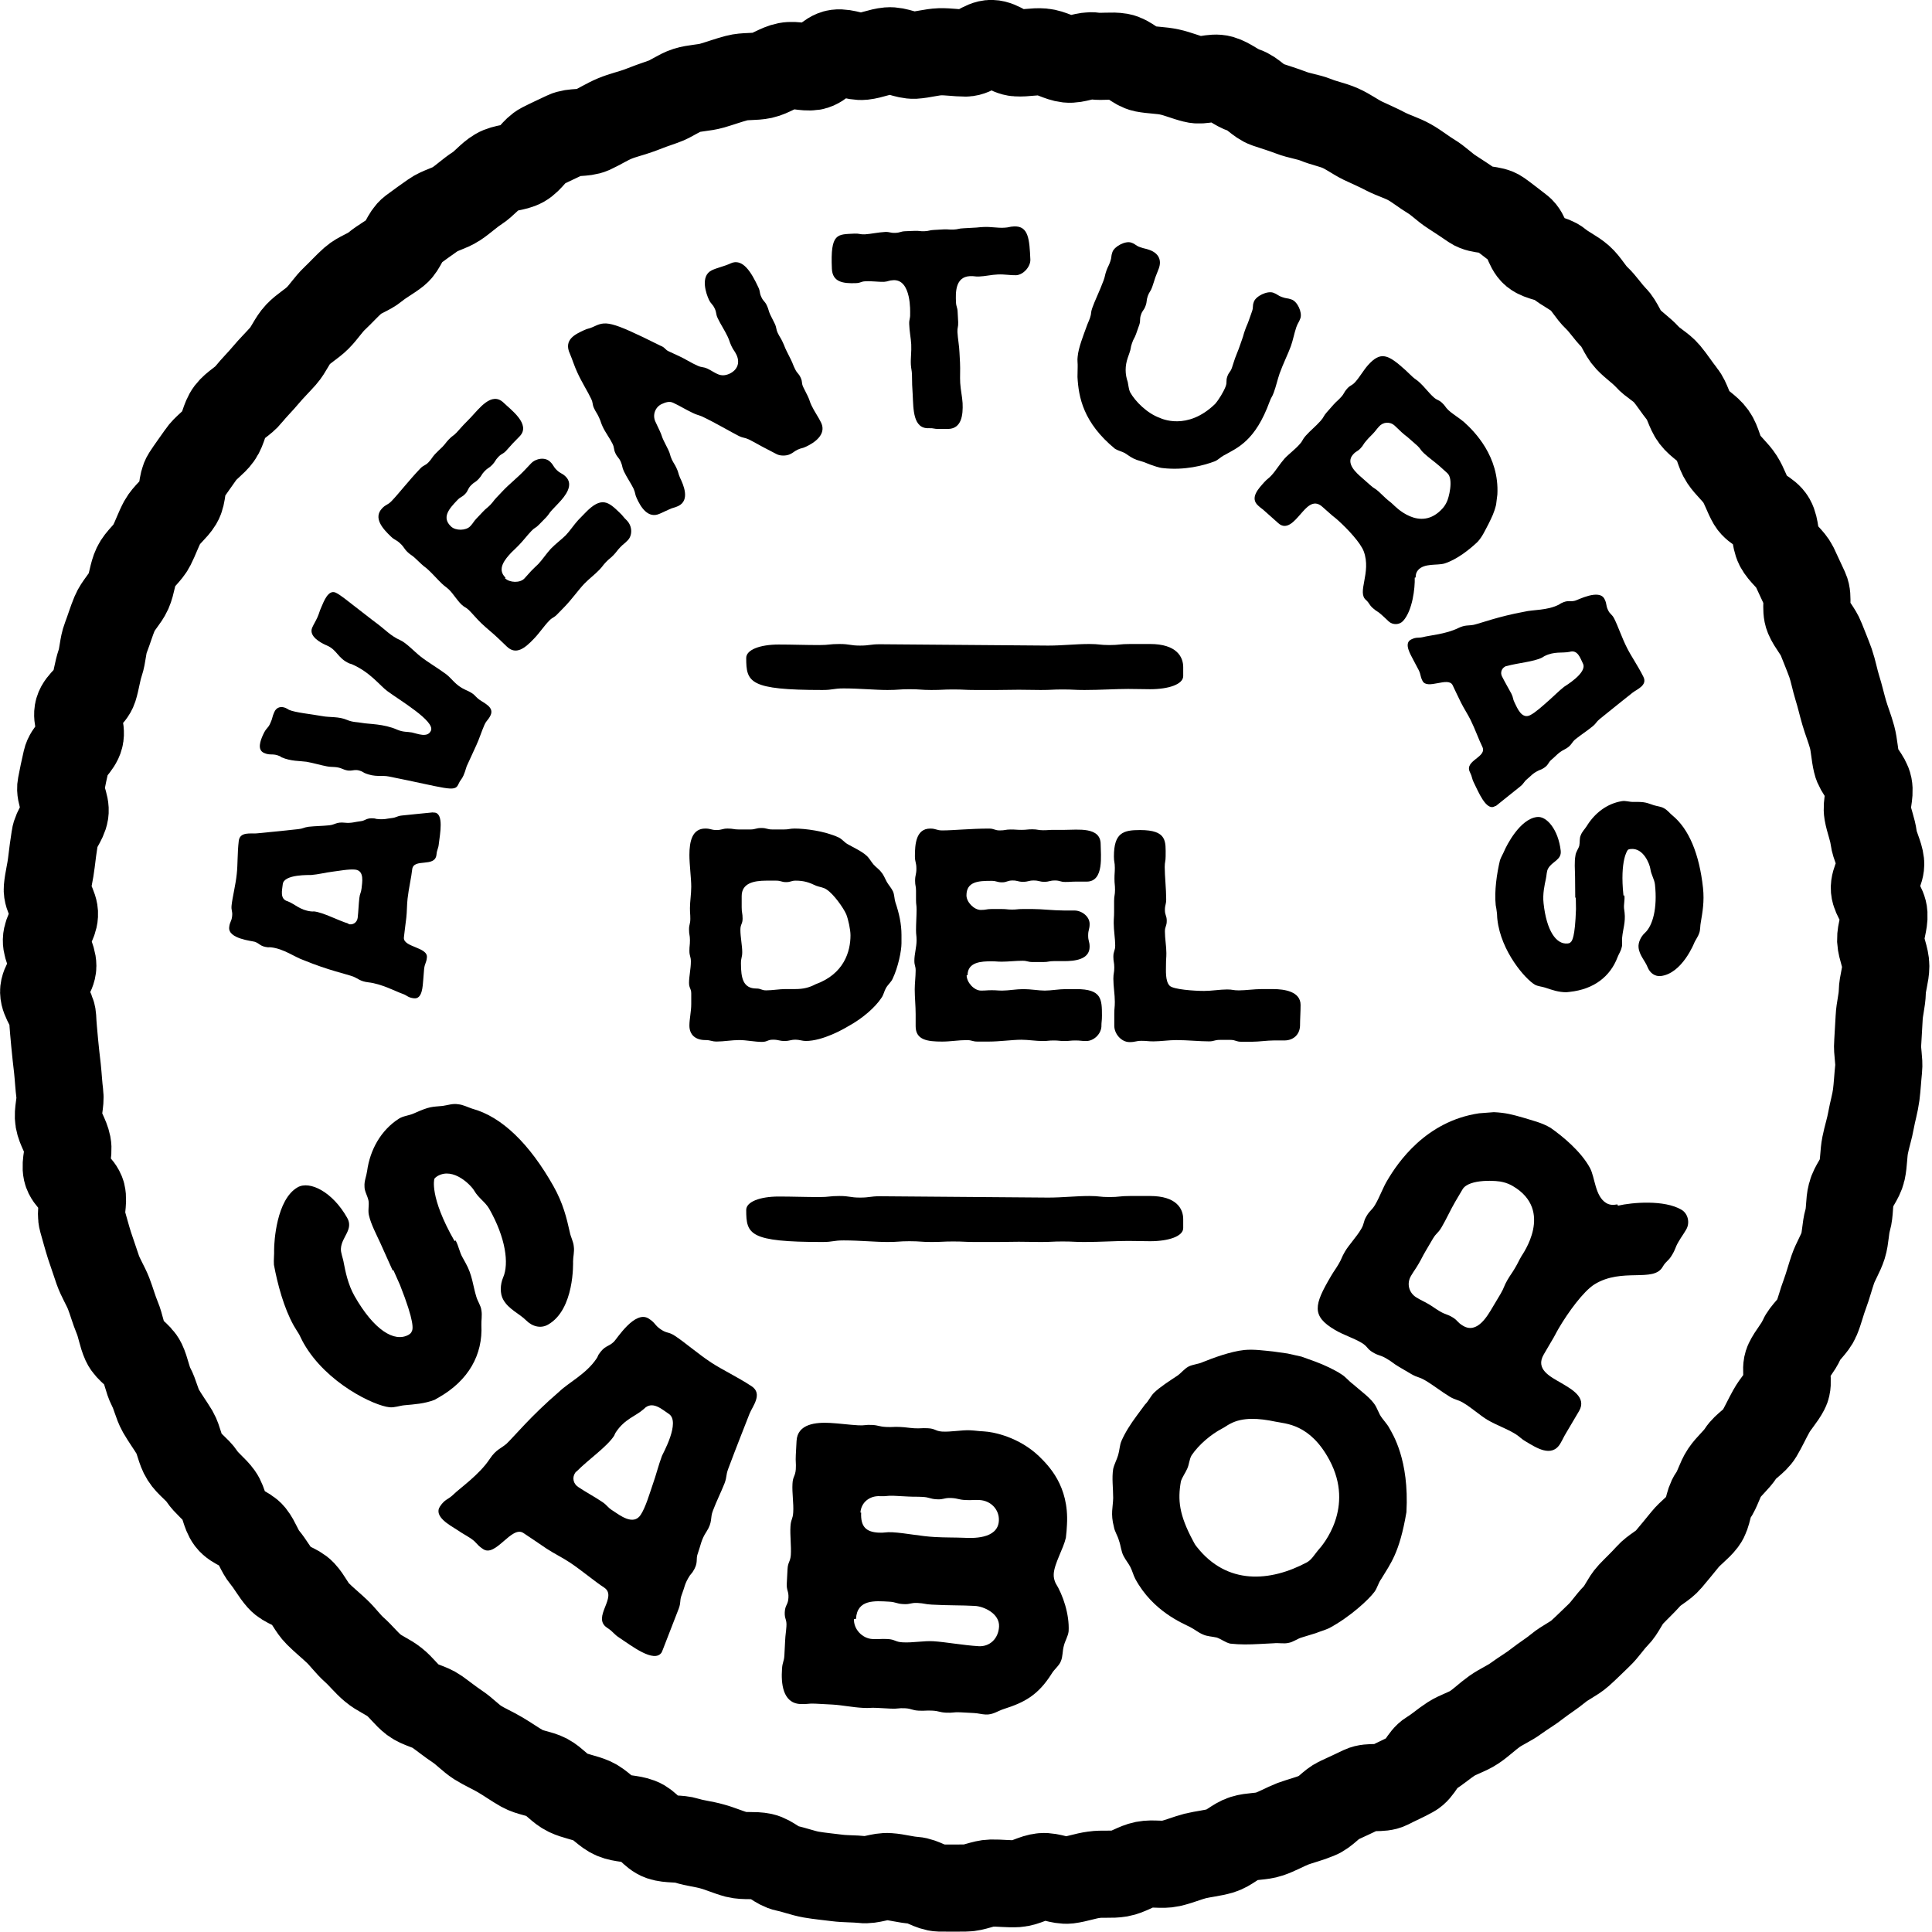 <svg width="84" height="84" viewBox="0 0 84 84" fill="none" xmlns="http://www.w3.org/2000/svg">
<g clip-path="url(#clip0_209_236)">
<path d="M81.991 42.005C81.991 42.381 81.847 42.749 81.839 43.125C81.831 43.502 81.719 43.87 81.703 44.238C81.679 44.614 81.663 44.982 81.639 45.35C81.607 45.727 81.719 46.111 81.679 46.479C81.639 46.847 81.623 47.223 81.575 47.599C81.527 47.968 81.415 48.336 81.351 48.696C81.287 49.064 81.167 49.424 81.095 49.785C81.022 50.153 81.038 50.537 80.959 50.897C80.878 51.265 80.574 51.569 80.486 51.93C80.39 52.29 80.438 52.69 80.334 53.05C80.23 53.41 80.246 53.803 80.134 54.163C80.022 54.515 79.806 54.843 79.686 55.195C79.566 55.547 79.47 55.916 79.342 56.26C79.206 56.612 79.126 56.98 78.981 57.324C78.838 57.668 78.477 57.916 78.325 58.261C78.173 58.605 77.901 58.885 77.741 59.221C77.581 59.557 77.813 60.093 77.637 60.422C77.469 60.75 77.189 61.038 77.013 61.358C76.829 61.686 76.676 62.03 76.484 62.351C76.292 62.671 75.892 62.863 75.692 63.175C75.492 63.487 75.18 63.727 74.972 64.039C74.763 64.352 74.683 64.744 74.467 65.048C74.251 65.352 74.275 65.832 74.051 66.128C73.827 66.424 73.491 66.649 73.259 66.937C73.027 67.225 72.787 67.513 72.546 67.801C72.306 68.089 71.922 68.249 71.674 68.529C71.426 68.81 71.154 69.058 70.898 69.33C70.642 69.602 70.513 69.994 70.249 70.258C69.985 70.522 69.785 70.851 69.513 71.107C69.241 71.363 68.977 71.635 68.697 71.883C68.416 72.131 68.048 72.283 67.76 72.523C67.472 72.763 67.152 72.956 66.856 73.188C66.568 73.42 66.24 73.604 65.935 73.828C65.639 74.052 65.279 74.196 64.975 74.412C64.671 74.628 64.407 74.892 64.094 75.101C63.782 75.309 63.406 75.405 63.094 75.605C62.782 75.805 62.502 76.061 62.181 76.253C61.861 76.445 61.717 76.95 61.389 77.126C61.061 77.31 60.717 77.454 60.381 77.63C60.053 77.798 59.556 77.646 59.22 77.806C58.884 77.966 58.548 78.126 58.212 78.278C57.876 78.43 57.627 78.798 57.275 78.934C56.931 79.079 56.563 79.167 56.211 79.295C55.867 79.431 55.538 79.623 55.186 79.743C54.834 79.863 54.426 79.823 54.074 79.935C53.721 80.047 53.425 80.367 53.065 80.471C52.705 80.575 52.329 80.607 51.961 80.695C51.6 80.791 51.248 80.943 50.888 81.023C50.528 81.103 50.12 80.999 49.752 81.072C49.383 81.144 49.055 81.392 48.687 81.456C48.319 81.52 47.935 81.456 47.559 81.512C47.19 81.56 46.83 81.696 46.454 81.744C46.086 81.784 45.686 81.56 45.318 81.592C44.949 81.624 44.589 81.872 44.221 81.896C43.853 81.92 43.477 81.864 43.1 81.872C42.732 81.88 42.356 82.088 41.98 82.088C41.604 82.088 41.228 82.096 40.851 82.088C40.475 82.08 40.115 81.776 39.747 81.752C39.371 81.728 39.011 81.616 38.642 81.592C38.266 81.56 37.874 81.768 37.506 81.72C37.138 81.68 36.753 81.696 36.385 81.648C36.017 81.6 35.641 81.568 35.273 81.504C34.905 81.44 34.544 81.296 34.184 81.224C33.816 81.151 33.512 80.799 33.152 80.719C32.784 80.639 32.383 80.719 32.023 80.631C31.663 80.535 31.319 80.375 30.959 80.279C30.599 80.175 30.222 80.143 29.87 80.031C29.518 79.919 29.094 79.991 28.742 79.871C28.39 79.751 28.149 79.319 27.797 79.191C27.445 79.055 27.037 79.087 26.693 78.942C26.349 78.798 26.092 78.454 25.748 78.302C25.404 78.15 25.02 78.102 24.684 77.942C24.348 77.782 24.099 77.446 23.771 77.27C23.443 77.102 23.035 77.078 22.707 76.894C22.379 76.709 22.082 76.493 21.754 76.301C21.434 76.109 21.09 75.965 20.77 75.765C20.458 75.565 20.202 75.277 19.889 75.069C19.577 74.861 19.289 74.628 18.985 74.412C18.681 74.196 18.257 74.14 17.96 73.916C17.664 73.692 17.448 73.364 17.152 73.132C16.864 72.9 16.488 72.763 16.208 72.523C15.919 72.283 15.687 71.979 15.407 71.731C15.127 71.483 14.911 71.171 14.639 70.915C14.367 70.659 14.079 70.426 13.815 70.162C13.55 69.898 13.406 69.53 13.15 69.258C12.894 68.986 12.43 68.914 12.182 68.633C11.934 68.353 11.758 68.009 11.517 67.721C11.277 67.433 11.173 67.041 10.941 66.753C10.709 66.465 10.213 66.376 9.989 66.08C9.765 65.784 9.749 65.336 9.532 65.032C9.316 64.728 8.988 64.504 8.78 64.191C8.572 63.879 8.22 63.663 8.02 63.343C7.82 63.031 7.78 62.607 7.596 62.286C7.403 61.966 7.179 61.662 6.995 61.342C6.811 61.014 6.747 60.63 6.571 60.302C6.403 59.973 6.355 59.581 6.195 59.245C6.035 58.909 5.595 58.701 5.443 58.365C5.29 58.029 5.242 57.636 5.098 57.292C4.954 56.948 4.858 56.588 4.722 56.236C4.586 55.892 4.378 55.571 4.25 55.211C4.13 54.859 4.01 54.507 3.89 54.147C3.778 53.794 3.682 53.426 3.578 53.066C3.474 52.706 3.65 52.274 3.562 51.914C3.466 51.553 2.977 51.289 2.897 50.921C2.817 50.561 3.009 50.137 2.937 49.769C2.865 49.4 2.617 49.072 2.553 48.704C2.489 48.336 2.649 47.936 2.601 47.568C2.553 47.199 2.537 46.831 2.497 46.455C2.457 46.087 2.409 45.719 2.377 45.343C2.345 44.974 2.305 44.606 2.289 44.23C2.265 43.862 1.905 43.502 1.897 43.125C1.889 42.757 2.297 42.373 2.297 41.997C2.297 41.621 2.009 41.245 2.017 40.876C2.025 40.5 2.353 40.148 2.369 39.772C2.393 39.396 2.025 39.003 2.057 38.627C2.089 38.251 2.193 37.883 2.233 37.515C2.273 37.147 2.329 36.77 2.385 36.402C2.433 36.034 2.769 35.706 2.825 35.338C2.889 34.969 2.577 34.529 2.649 34.169C2.721 33.801 2.793 33.433 2.881 33.065C2.961 32.696 3.386 32.416 3.474 32.056C3.57 31.696 3.298 31.232 3.402 30.88C3.506 30.519 3.97 30.271 4.082 29.919C4.194 29.567 4.234 29.183 4.354 28.831C4.474 28.478 4.466 28.078 4.602 27.726C4.738 27.374 4.842 27.014 4.986 26.67C5.13 26.325 5.435 26.045 5.587 25.709C5.739 25.365 5.755 24.965 5.915 24.629C6.075 24.292 6.427 24.052 6.595 23.716C6.763 23.388 6.883 23.028 7.059 22.7C7.243 22.372 7.58 22.139 7.772 21.819C7.964 21.499 7.884 21.011 8.084 20.699C8.284 20.387 8.516 20.082 8.724 19.778C8.932 19.466 9.284 19.258 9.5 18.954C9.717 18.65 9.749 18.209 9.973 17.913C10.197 17.617 10.581 17.441 10.813 17.145C11.045 16.857 11.317 16.593 11.557 16.305C11.798 16.017 12.062 15.76 12.31 15.48C12.558 15.2 12.694 14.816 12.95 14.544C13.206 14.272 13.55 14.088 13.815 13.823C14.079 13.559 14.279 13.231 14.551 12.975C14.823 12.719 15.071 12.439 15.351 12.191C15.631 11.943 16.032 11.838 16.32 11.598C16.608 11.358 16.944 11.19 17.232 10.958C17.52 10.726 17.616 10.238 17.913 10.014C18.209 9.79 18.521 9.573 18.825 9.357C19.129 9.141 19.529 9.069 19.841 8.861C20.154 8.653 20.426 8.389 20.738 8.189C21.05 7.989 21.29 7.661 21.618 7.468C21.938 7.276 22.387 7.308 22.715 7.124C23.043 6.94 23.243 6.524 23.571 6.356C23.899 6.188 24.252 6.028 24.588 5.868C24.924 5.708 25.38 5.812 25.724 5.66C26.06 5.507 26.381 5.299 26.725 5.155C27.069 5.011 27.437 4.931 27.789 4.803C28.133 4.667 28.485 4.539 28.838 4.419C29.19 4.299 29.502 4.043 29.854 3.931C30.206 3.819 30.599 3.827 30.959 3.723C31.319 3.619 31.663 3.491 32.031 3.394C32.391 3.298 32.784 3.354 33.152 3.274C33.512 3.194 33.84 2.938 34.208 2.866C34.576 2.794 34.977 2.954 35.345 2.898C35.713 2.834 36.017 2.354 36.385 2.306C36.753 2.258 37.162 2.49 37.53 2.45C37.898 2.41 38.258 2.242 38.626 2.21C38.995 2.178 39.387 2.418 39.755 2.402C40.123 2.378 40.491 2.266 40.867 2.25C41.236 2.242 41.612 2.306 41.98 2.306C42.356 2.306 42.732 1.882 43.108 1.89C43.485 1.898 43.845 2.282 44.213 2.298C44.589 2.322 44.965 2.226 45.334 2.258C45.71 2.29 46.054 2.53 46.422 2.57C46.79 2.61 47.198 2.378 47.567 2.434C47.935 2.482 48.327 2.402 48.695 2.466C49.063 2.53 49.376 2.914 49.736 2.986C50.104 3.058 50.48 3.05 50.848 3.13C51.216 3.21 51.56 3.362 51.921 3.45C52.281 3.547 52.729 3.322 53.089 3.426C53.449 3.531 53.754 3.819 54.106 3.931C54.458 4.043 54.73 4.419 55.082 4.539C55.434 4.659 55.786 4.763 56.139 4.899C56.491 5.035 56.867 5.075 57.211 5.211C57.555 5.355 57.931 5.419 58.276 5.572C58.62 5.724 58.924 5.956 59.252 6.116C59.588 6.276 59.932 6.42 60.261 6.596C60.589 6.764 60.957 6.868 61.285 7.052C61.613 7.236 61.901 7.476 62.222 7.669C62.542 7.861 62.806 8.141 63.118 8.341C63.43 8.541 63.742 8.749 64.046 8.957C64.359 9.165 64.879 9.069 65.183 9.285C65.487 9.501 65.783 9.742 66.079 9.966C66.376 10.19 66.416 10.75 66.704 10.99C66.992 11.222 67.48 11.214 67.768 11.454C68.056 11.694 68.416 11.847 68.697 12.095C68.977 12.343 69.153 12.703 69.425 12.959C69.697 13.215 69.897 13.543 70.161 13.807C70.425 14.072 70.529 14.48 70.786 14.752C71.042 15.024 71.362 15.232 71.61 15.504C71.858 15.784 72.226 15.953 72.466 16.241C72.707 16.529 72.907 16.849 73.139 17.137C73.371 17.425 73.435 17.849 73.659 18.145C73.883 18.442 74.259 18.626 74.475 18.93C74.692 19.234 74.731 19.65 74.94 19.962C75.148 20.274 75.452 20.515 75.652 20.827C75.852 21.139 75.956 21.507 76.148 21.835C76.34 22.155 76.844 22.291 77.029 22.62C77.213 22.948 77.157 23.396 77.325 23.732C77.493 24.06 77.853 24.3 78.021 24.637C78.181 24.973 78.333 25.317 78.493 25.653C78.645 25.989 78.477 26.47 78.621 26.814C78.765 27.158 79.046 27.438 79.182 27.79C79.318 28.134 79.462 28.478 79.59 28.831C79.71 29.183 79.774 29.551 79.886 29.911C79.998 30.263 80.078 30.631 80.182 30.984C80.286 31.344 80.43 31.688 80.526 32.048C80.622 32.408 80.63 32.785 80.718 33.153C80.798 33.513 81.175 33.817 81.247 34.185C81.319 34.553 81.135 34.962 81.199 35.33C81.263 35.698 81.415 36.05 81.463 36.418C81.511 36.786 81.727 37.139 81.767 37.507C81.807 37.875 81.463 38.283 81.495 38.659C81.527 39.027 81.895 39.38 81.911 39.748C81.935 40.116 81.759 40.5 81.767 40.876C81.791 41.261 81.991 41.629 81.991 42.005Z" stroke="black" stroke-width="3.788" stroke-miterlimit="10"/>
<path d="M18.897 35.329C19.305 35.377 19.129 36.266 19.081 36.674C19.057 36.922 19.001 36.914 18.977 37.162C18.913 37.738 17.977 37.29 17.921 37.803C17.889 38.123 17.769 38.635 17.721 39.067C17.689 39.339 17.697 39.635 17.665 39.907C17.633 40.188 17.585 40.508 17.561 40.756C17.513 41.188 18.609 41.172 18.561 41.628C18.537 41.876 18.473 41.868 18.441 42.117C18.417 42.365 18.425 42.365 18.401 42.613C18.377 42.861 18.369 43.445 18.001 43.405C17.729 43.373 17.713 43.285 17.513 43.213C17.224 43.117 16.6 42.773 16.008 42.709C15.664 42.669 15.576 42.549 15.36 42.461C15.063 42.349 14.279 42.189 13.207 41.748C12.822 41.62 12.35 41.252 11.782 41.188C11.734 41.18 11.694 41.188 11.654 41.188C11.294 41.148 11.31 41.028 11.078 40.948C10.966 40.908 9.909 40.82 9.965 40.316C9.989 40.068 10.069 40.076 10.093 39.827C10.117 39.603 10.045 39.595 10.069 39.363C10.109 38.995 10.245 38.475 10.293 38.003C10.341 37.594 10.317 37.098 10.381 36.562C10.429 36.146 10.918 36.258 11.158 36.234C11.558 36.194 12.246 36.13 12.966 36.05C13.191 36.026 13.191 35.978 13.415 35.946C13.703 35.914 14.031 35.914 14.319 35.882C14.567 35.858 14.623 35.73 14.991 35.77C15.272 35.801 15.448 35.73 15.672 35.706C15.912 35.681 15.912 35.545 16.288 35.585C16.328 35.593 16.36 35.609 16.408 35.609C16.72 35.641 16.8 35.593 17.024 35.569C17.248 35.545 17.248 35.481 17.473 35.457C17.817 35.417 18.369 35.369 18.825 35.321C18.849 35.337 18.873 35.329 18.897 35.329ZM15.207 40.188C15.384 40.204 15.528 40.084 15.552 39.9C15.584 39.619 15.592 39.315 15.624 39.043C15.648 38.835 15.696 38.835 15.72 38.627C15.744 38.379 15.856 37.858 15.448 37.81C15.175 37.779 14.719 37.867 14.463 37.898C14.143 37.938 13.839 38.019 13.535 38.043C13.487 38.051 12.342 37.995 12.294 38.443C12.27 38.691 12.15 39.091 12.51 39.187C12.822 39.307 13.039 39.571 13.527 39.627C13.575 39.635 13.615 39.627 13.655 39.627C14.063 39.675 14.663 40.004 15.143 40.156C15.152 40.18 15.175 40.188 15.207 40.188Z" fill="black"/>
<path d="M20.154 33.712C20.074 33.896 20.018 33.896 19.922 34.112C19.77 34.457 19.393 34.257 16.904 33.76C16.608 33.696 16.312 33.808 15.848 33.608C15.8 33.584 15.776 33.56 15.736 33.544C15.352 33.376 15.32 33.616 14.895 33.432C14.623 33.312 14.447 33.368 14.215 33.32C13.951 33.272 13.639 33.176 13.327 33.12C13.046 33.08 12.654 33.104 12.246 32.928C12.222 32.92 12.206 32.896 12.174 32.88C11.846 32.736 11.766 32.864 11.478 32.736C11.174 32.6 11.318 32.208 11.438 31.944C11.582 31.623 11.646 31.695 11.758 31.431C11.862 31.207 11.822 31.191 11.926 30.959C12.022 30.743 12.222 30.695 12.422 30.783C12.478 30.807 12.51 30.831 12.566 30.863C12.838 30.983 13.527 31.047 14.007 31.135C14.335 31.199 14.727 31.143 15.095 31.303C15.336 31.407 15.536 31.391 15.744 31.431C16.032 31.487 16.68 31.463 17.273 31.727C17.537 31.839 17.697 31.807 17.913 31.847C18.145 31.895 18.593 32.096 18.737 31.767C18.921 31.351 17.377 30.447 16.84 30.047C16.512 29.806 16.104 29.23 15.296 28.878C15.264 28.862 15.223 28.862 15.191 28.846C14.671 28.614 14.671 28.262 14.207 28.062L14.151 28.038C13.959 27.95 13.407 27.669 13.575 27.285C13.679 27.061 13.695 27.069 13.799 26.845C13.895 26.629 13.871 26.621 13.975 26.389C14.079 26.149 14.271 25.628 14.591 25.765C14.815 25.869 15.159 26.165 15.384 26.333C15.68 26.557 16.096 26.893 16.464 27.165C16.72 27.357 17.008 27.661 17.393 27.829C17.665 27.95 17.993 28.31 18.273 28.534C18.585 28.782 19.025 29.038 19.393 29.31C19.65 29.502 19.802 29.798 20.234 29.991C20.674 30.183 20.61 30.247 20.834 30.415C21.05 30.575 21.491 30.743 21.331 31.095C21.226 31.319 21.162 31.295 21.058 31.527C20.938 31.799 20.834 32.136 20.714 32.392C20.602 32.64 20.474 32.912 20.362 33.16C20.234 33.408 20.282 33.408 20.154 33.712Z" fill="black"/>
<path d="M27.293 23.491C27.141 23.651 27.117 23.636 26.965 23.796C26.813 23.956 26.829 23.972 26.677 24.132C26.525 24.292 26.501 24.276 26.349 24.436C26.197 24.596 26.213 24.612 26.061 24.772C25.853 24.988 25.613 25.164 25.412 25.372C25.164 25.628 24.86 26.061 24.54 26.389L24.228 26.709C24.076 26.869 24.028 26.829 23.876 26.989C23.643 27.229 23.459 27.517 23.227 27.757C22.819 28.19 22.435 28.494 22.035 28.11L21.675 27.765C21.427 27.525 21.162 27.325 20.914 27.085C20.754 26.933 20.554 26.693 20.386 26.525C20.242 26.389 20.21 26.421 20.066 26.285C19.866 26.093 19.722 25.837 19.53 25.644C19.378 25.5 19.361 25.516 19.209 25.372C19.009 25.18 18.817 24.956 18.617 24.772C18.481 24.644 18.465 24.66 18.321 24.524L18.041 24.26C17.897 24.124 17.873 24.148 17.729 24.012C17.553 23.844 17.585 23.803 17.409 23.636C17.216 23.451 17.176 23.499 17 23.331C16.656 23.003 16.208 22.523 16.616 22.099C16.784 21.923 16.84 21.971 17.016 21.795C17.328 21.474 17.769 20.898 18.273 20.37C18.425 20.21 18.481 20.258 18.633 20.098C18.785 19.938 18.761 19.914 18.913 19.746C19.065 19.585 19.073 19.593 19.233 19.433C19.386 19.273 19.369 19.257 19.522 19.097C19.674 18.937 19.706 18.961 19.85 18.809C20.002 18.649 19.994 18.641 20.146 18.481L20.458 18.161C20.826 17.777 21.37 17.008 21.891 17.505C22.203 17.809 23.099 18.449 22.595 18.969L22.291 19.281C22.147 19.433 22.155 19.442 22.003 19.602C21.859 19.754 21.811 19.714 21.667 19.866C21.515 20.026 21.547 20.058 21.402 20.21C21.258 20.362 21.218 20.33 21.066 20.49C20.922 20.642 20.954 20.674 20.802 20.834C20.658 20.986 20.618 20.954 20.474 21.106C20.322 21.266 20.37 21.322 20.226 21.474C20.082 21.627 20.034 21.587 19.882 21.747C19.522 22.123 19.193 22.499 19.61 22.891C19.81 23.083 20.258 23.075 20.442 22.883C20.594 22.723 20.57 22.699 20.714 22.547L21.002 22.243C21.146 22.091 21.162 22.107 21.314 21.955C21.459 21.803 21.442 21.787 21.587 21.634L21.875 21.33C22.131 21.058 22.507 20.762 22.803 20.45L23.091 20.146C23.307 19.922 23.7 19.866 23.916 20.074C24.084 20.234 24.044 20.282 24.212 20.442C24.38 20.602 24.428 20.562 24.588 20.714C24.972 21.082 24.572 21.57 24.292 21.867L24.004 22.171C23.86 22.323 23.884 22.347 23.74 22.499L23.435 22.811C23.291 22.963 23.251 22.931 23.107 23.083C22.915 23.283 22.739 23.523 22.547 23.715C22.403 23.868 22.395 23.86 22.243 24.012C21.963 24.308 21.587 24.74 21.979 25.116L21.955 25.14C22.163 25.34 22.611 25.356 22.803 25.148C22.955 24.988 22.947 24.98 23.091 24.828C23.243 24.668 23.251 24.676 23.403 24.524C23.572 24.348 23.756 24.068 23.948 23.86C24.164 23.636 24.42 23.451 24.596 23.275C24.78 23.083 24.956 22.811 25.14 22.611L25.444 22.299C26.157 21.555 26.461 21.827 26.941 22.291C27.109 22.451 27.093 22.475 27.253 22.627C27.509 22.891 27.493 23.291 27.293 23.491Z" fill="black"/>
<path d="M28.766 17.569C28.494 17.697 28.358 18.033 28.494 18.329L28.686 18.738C28.782 18.938 28.758 18.954 28.854 19.154C28.95 19.354 28.958 19.354 29.054 19.554C29.15 19.754 29.118 19.77 29.206 19.97C29.302 20.17 29.326 20.162 29.414 20.354C29.51 20.554 29.478 20.57 29.566 20.77C29.703 21.059 30.023 21.747 29.486 22.003C29.294 22.091 29.278 22.059 29.078 22.155L28.694 22.331C28.166 22.579 27.846 22.019 27.686 21.667C27.598 21.475 27.637 21.459 27.549 21.251C27.437 21.019 27.245 20.746 27.125 20.49C27.037 20.298 27.077 20.282 26.989 20.074C26.901 19.882 26.853 19.906 26.757 19.706C26.669 19.514 26.725 19.49 26.629 19.29C26.517 19.058 26.317 18.802 26.197 18.537C26.109 18.345 26.133 18.337 26.037 18.137C25.949 17.945 25.925 17.953 25.829 17.753C25.741 17.561 25.797 17.537 25.701 17.337C25.573 17.057 25.3 16.633 25.1 16.192C24.972 15.92 24.884 15.624 24.78 15.384C24.484 14.752 25.044 14.52 25.404 14.351C25.573 14.271 25.588 14.303 25.765 14.223C26.341 13.951 26.469 13.911 28.718 15.032C28.934 15.112 28.894 15.2 29.102 15.288L29.518 15.48C29.782 15.6 30.063 15.784 30.319 15.896C30.527 15.992 30.559 15.936 30.767 16.032C31.127 16.208 31.311 16.432 31.72 16.248C32.056 16.088 32.184 15.784 32.024 15.432C31.928 15.232 31.896 15.248 31.799 15.04C31.703 14.832 31.727 14.824 31.631 14.623C31.511 14.367 31.327 14.095 31.207 13.839C31.111 13.639 31.167 13.607 31.071 13.407C30.975 13.207 30.919 13.231 30.823 13.031C30.711 12.799 30.423 11.998 30.951 11.75C31.183 11.638 31.487 11.582 31.759 11.454C32.288 11.206 32.664 11.83 32.976 12.502C33.064 12.695 33.008 12.719 33.104 12.919C33.192 13.111 33.248 13.087 33.336 13.271C33.432 13.471 33.4 13.487 33.488 13.679C33.584 13.879 33.592 13.879 33.68 14.063C33.776 14.263 33.728 14.287 33.816 14.479C33.913 14.68 33.937 14.671 34.025 14.864C34.121 15.064 34.105 15.072 34.201 15.264C34.297 15.464 34.305 15.464 34.393 15.648C34.489 15.848 34.473 15.856 34.569 16.048C34.665 16.248 34.721 16.224 34.809 16.416C34.905 16.616 34.833 16.648 34.929 16.841C35.025 17.041 35.033 17.041 35.121 17.225C35.217 17.425 35.193 17.441 35.281 17.625C35.409 17.897 35.593 18.145 35.705 18.385C35.946 18.906 35.377 19.266 35.049 19.418C34.873 19.506 34.857 19.466 34.673 19.554C34.497 19.642 34.513 19.674 34.337 19.754C34.177 19.826 33.92 19.826 33.768 19.746L33.368 19.538C33.096 19.402 32.832 19.242 32.56 19.106C32.352 19.01 32.336 19.058 32.12 18.954C31.799 18.794 31.111 18.385 30.519 18.105C30.319 18.025 30.295 18.041 30.103 17.945C29.799 17.801 29.534 17.633 29.286 17.521C29.11 17.425 28.926 17.497 28.766 17.569Z" fill="black"/>
<path d="M39.683 17.168L39.659 16.736C39.651 16.512 39.659 16.512 39.651 16.288C39.643 16.08 39.619 16.08 39.603 15.856C39.587 15.584 39.635 15.28 39.619 14.975C39.603 14.687 39.539 14.399 39.531 14.095C39.523 13.871 39.579 13.871 39.571 13.647C39.571 13.583 39.635 12.142 38.843 12.182C38.635 12.19 38.635 12.238 38.435 12.254C38.203 12.262 37.898 12.214 37.626 12.23C37.426 12.238 37.434 12.302 37.218 12.31C36.65 12.334 36.194 12.262 36.169 11.686C36.097 10.109 36.41 10.197 37.154 10.157C37.378 10.149 37.378 10.197 37.602 10.189C37.866 10.173 38.178 10.101 38.483 10.085C38.691 10.077 38.699 10.133 38.923 10.125C39.147 10.117 39.147 10.061 39.363 10.053L39.771 10.037C39.979 10.029 39.987 10.061 40.195 10.053C40.404 10.045 40.404 10.005 40.612 9.997L41.036 9.973C41.244 9.965 41.244 9.989 41.46 9.981C41.668 9.973 41.668 9.933 41.892 9.925L42.324 9.901C42.549 9.893 42.549 9.877 42.773 9.869C43.061 9.853 43.373 9.917 43.653 9.901C43.877 9.893 43.877 9.853 44.085 9.845C44.726 9.813 44.758 10.421 44.798 11.278C44.814 11.59 44.493 11.95 44.181 11.966C43.933 11.974 43.669 11.918 43.373 11.934C43.125 11.942 42.821 12.014 42.573 12.022C42.373 12.03 42.373 11.998 42.172 12.006C41.524 12.038 41.548 12.734 41.564 13.127C41.572 13.351 41.628 13.351 41.636 13.559L41.66 14.007C41.668 14.231 41.62 14.231 41.628 14.439C41.644 14.727 41.708 15.055 41.716 15.32L41.74 15.768C41.756 16.08 41.732 16.376 41.748 16.648C41.764 16.944 41.836 17.241 41.852 17.529C41.876 18.049 41.804 18.625 41.244 18.649H40.82C40.612 18.657 40.604 18.609 40.395 18.617C39.691 18.657 39.715 17.785 39.683 17.168Z" fill="black"/>
<path d="M53.194 19.809C53.066 19.881 52.953 20.001 52.817 20.057C52.329 20.241 51.505 20.457 50.568 20.353C50.376 20.337 50.16 20.249 49.992 20.193C49.896 20.161 49.808 20.113 49.704 20.081C49.608 20.049 49.512 20.025 49.416 19.993C49.216 19.921 49.072 19.809 48.904 19.697C48.767 19.625 48.607 19.593 48.479 19.513C47.095 18.376 46.895 17.264 46.847 16.391L46.855 15.951C46.863 15.807 46.831 15.655 46.855 15.503C46.887 15.119 47.119 14.542 47.231 14.23C47.303 14.022 47.319 14.022 47.391 13.822C47.463 13.614 47.415 13.598 47.487 13.398C47.591 13.094 47.815 12.645 47.983 12.189C48.055 11.989 48.031 11.981 48.103 11.773C48.175 11.573 48.199 11.581 48.271 11.373C48.343 11.173 48.295 11.157 48.367 10.957C48.455 10.709 48.935 10.46 49.184 10.548C49.392 10.62 49.376 10.684 49.576 10.748C49.776 10.82 49.784 10.796 49.984 10.869C50.36 11.005 50.52 11.293 50.384 11.669C50.312 11.869 50.304 11.861 50.232 12.061C50.16 12.269 50.168 12.277 50.096 12.477C50.024 12.685 49.976 12.669 49.904 12.87C49.832 13.078 49.88 13.094 49.808 13.294C49.736 13.502 49.672 13.486 49.608 13.686C49.536 13.894 49.6 13.918 49.536 14.118L49.392 14.526C49.32 14.726 49.288 14.71 49.216 14.927C49.144 15.127 49.184 15.135 49.104 15.351C49.08 15.423 49.056 15.495 49.032 15.559C48.911 15.911 48.911 16.263 49.032 16.607C49.064 16.751 49.072 16.911 49.128 17.04C49.36 17.464 49.888 17.976 50.424 18.168C50.48 18.192 51.617 18.744 52.833 17.56C52.993 17.376 53.202 17.032 53.29 16.799C53.362 16.599 53.29 16.575 53.362 16.367C53.434 16.167 53.49 16.191 53.562 15.991C53.634 15.783 53.626 15.775 53.698 15.575C53.77 15.375 53.778 15.383 53.858 15.167L54.002 14.758C54.074 14.558 54.058 14.558 54.13 14.358C54.202 14.15 54.218 14.15 54.29 13.95L54.434 13.542C54.506 13.342 54.442 13.326 54.514 13.126C54.602 12.87 55.099 12.637 55.355 12.725C55.555 12.797 55.539 12.845 55.747 12.918C55.947 12.99 55.955 12.95 56.155 13.022C56.411 13.11 56.627 13.582 56.539 13.838C56.467 14.038 56.435 14.022 56.363 14.222C56.267 14.502 56.219 14.79 56.123 15.055C56.011 15.367 55.787 15.815 55.635 16.239C55.539 16.519 55.483 16.791 55.379 17.072C55.307 17.272 55.275 17.256 55.203 17.456C54.578 19.169 53.818 19.465 53.194 19.809Z" fill="black"/>
<path d="M59.293 23.971C59.149 23.595 58.604 23.011 58.188 22.634C58.012 22.474 58.004 22.49 57.828 22.33L57.484 22.026C57.092 21.682 56.787 22.082 56.531 22.37C56.283 22.651 55.939 23.075 55.579 22.747L55.003 22.234C54.858 22.098 54.843 22.114 54.706 21.986C54.314 21.642 54.746 21.218 54.963 20.97C55.115 20.802 55.139 20.826 55.291 20.658C55.475 20.457 55.651 20.161 55.851 19.937C56.035 19.737 56.315 19.537 56.507 19.313C56.659 19.145 56.619 19.113 56.771 18.945C56.971 18.721 57.212 18.529 57.412 18.304C57.572 18.128 57.532 18.096 57.684 17.928L57.98 17.592C58.132 17.424 58.148 17.44 58.308 17.264C58.46 17.096 58.42 17.064 58.572 16.896C58.724 16.728 58.78 16.776 58.932 16.6C59.124 16.384 59.285 16.095 59.469 15.887C60.029 15.255 60.349 15.407 61.102 16.087C61.27 16.239 61.262 16.247 61.414 16.384C61.566 16.52 61.59 16.504 61.742 16.648C61.926 16.816 62.118 17.08 62.334 17.272C62.494 17.416 62.534 17.368 62.686 17.504C62.854 17.656 62.822 17.688 62.974 17.832C63.175 18.016 63.439 18.168 63.647 18.345C64.103 18.753 65.191 19.841 65.103 21.498L65.047 21.946C64.959 22.306 64.863 22.482 64.719 22.779C64.567 23.059 64.463 23.315 64.247 23.555C63.911 23.875 63.359 24.323 62.806 24.499C62.486 24.595 61.926 24.475 61.654 24.788C61.574 24.884 61.55 24.98 61.55 25.108L61.51 25.116C61.526 25.564 61.414 26.548 61.005 26.997C60.845 27.173 60.557 27.181 60.381 27.021C60.213 26.869 60.221 26.86 60.053 26.716C59.885 26.564 59.861 26.596 59.685 26.436C59.517 26.284 59.557 26.244 59.397 26.092C58.98 25.756 59.637 24.9 59.293 23.971ZM59.221 20.778L59.573 21.09C59.749 21.25 59.773 21.218 59.949 21.378C60.109 21.522 60.101 21.53 60.253 21.666C60.413 21.81 60.421 21.794 60.573 21.938C60.613 21.97 61.742 23.203 62.726 22.098C62.79 22.026 62.854 21.93 62.902 21.826C62.982 21.682 63.215 20.826 62.926 20.57L62.606 20.281C62.39 20.089 62.126 19.905 61.918 19.713C61.75 19.561 61.782 19.529 61.63 19.385L61.294 19.089C61.126 18.937 61.117 18.953 60.949 18.801C60.781 18.649 60.789 18.641 60.637 18.505C60.421 18.312 60.125 18.352 59.957 18.545C59.813 18.705 59.829 18.713 59.685 18.865C59.549 19.009 59.541 19.001 59.405 19.161C59.261 19.321 59.293 19.345 59.149 19.497C59.013 19.641 58.972 19.601 58.828 19.761C58.484 20.145 58.98 20.57 59.221 20.778Z" fill="black"/>
<path d="M64.975 35.065C64.607 35.249 64.271 34.409 64.087 34.041C63.975 33.816 64.023 33.8 63.911 33.576C63.647 33.056 64.679 32.928 64.447 32.464C64.303 32.176 64.127 31.68 63.935 31.295C63.815 31.055 63.647 30.799 63.527 30.559C63.398 30.303 63.262 30.007 63.158 29.791C62.966 29.398 62.046 30.015 61.846 29.599C61.734 29.374 61.79 29.35 61.678 29.126C61.566 28.902 61.558 28.91 61.446 28.686C61.334 28.462 61.021 27.974 61.349 27.806C61.59 27.686 61.654 27.75 61.862 27.702C62.158 27.622 62.862 27.573 63.398 27.309C63.711 27.157 63.847 27.213 64.079 27.165C64.391 27.093 65.135 26.805 66.272 26.597C66.664 26.501 67.256 26.549 67.769 26.293C67.817 26.269 67.841 26.245 67.873 26.229C68.193 26.069 68.249 26.181 68.481 26.117C68.593 26.093 69.537 25.589 69.761 26.045C69.874 26.269 69.809 26.301 69.914 26.525C70.01 26.725 70.082 26.693 70.186 26.901C70.354 27.237 70.522 27.742 70.738 28.166C70.922 28.534 71.21 28.942 71.45 29.422C71.642 29.799 71.17 29.967 70.978 30.119C70.658 30.375 70.122 30.799 69.561 31.255C69.385 31.399 69.417 31.439 69.241 31.583C69.017 31.767 68.745 31.944 68.513 32.128C68.313 32.28 68.345 32.424 68.009 32.592C67.753 32.72 67.648 32.872 67.472 33.016C67.28 33.168 67.352 33.28 67.024 33.448C66.992 33.464 66.952 33.472 66.904 33.496C66.624 33.632 66.584 33.721 66.408 33.864C66.232 34.009 66.272 34.057 66.088 34.201C65.824 34.417 65.383 34.761 65.031 35.049C65.015 35.033 64.991 35.057 64.975 35.065ZM65.439 28.982C65.287 29.062 65.223 29.246 65.303 29.406C65.431 29.663 65.584 29.919 65.712 30.159C65.808 30.351 65.76 30.367 65.856 30.559C65.968 30.783 66.16 31.279 66.528 31.095C66.768 30.975 67.112 30.655 67.304 30.487C67.544 30.279 67.769 30.047 68.001 29.863C68.041 29.831 69.025 29.254 68.825 28.854C68.713 28.63 68.601 28.23 68.241 28.342C67.913 28.406 67.585 28.31 67.152 28.526C67.104 28.55 67.08 28.574 67.048 28.59C66.68 28.774 66 28.822 65.511 28.958C65.48 28.958 65.463 28.966 65.439 28.982Z" fill="black"/>
<path d="M67.184 42.941C67.04 42.893 66.864 42.885 66.736 42.813C66.328 42.581 65.256 41.365 65.103 39.972C65.088 39.86 65.096 39.764 65.079 39.66C65.072 39.564 65.047 39.452 65.031 39.356C64.967 38.739 65.079 37.979 65.216 37.403C65.264 37.259 65.352 37.123 65.408 36.986C65.496 36.778 66.08 35.602 66.832 35.522C67.249 35.474 67.753 36.074 67.857 36.986C67.905 37.395 67.473 37.451 67.305 37.771C67.24 37.891 67.249 38.051 67.209 38.227C67.16 38.459 67.064 38.867 67.112 39.276C67.24 40.46 67.657 41.076 68.161 41.02C68.249 41.012 68.273 40.98 68.281 40.972C68.353 40.924 68.481 40.748 68.521 39.524L68.513 39.027H68.489L68.481 38.115C68.473 37.803 68.449 37.467 68.497 37.203C68.513 37.035 68.625 36.914 68.665 36.77C68.697 36.618 68.665 36.442 68.729 36.314C68.785 36.162 68.897 36.058 68.985 35.922C69.338 35.346 69.874 34.938 70.514 34.833C70.674 34.801 70.842 34.873 71.018 34.865C71.555 34.858 71.587 34.906 71.907 35.01C72.059 35.058 72.227 35.066 72.355 35.146C72.491 35.218 72.587 35.346 72.699 35.442C73.435 36.034 73.884 37.139 74.044 38.603C74.108 39.203 74.02 39.668 73.948 40.1C73.916 40.252 73.932 40.412 73.884 40.556C73.836 40.708 73.74 40.836 73.676 40.964C73.668 40.988 73.139 42.333 72.203 42.437C71.955 42.461 71.739 42.309 71.635 42.053C71.531 41.781 71.274 41.533 71.242 41.197C71.218 40.988 71.338 40.724 71.514 40.564C71.859 40.252 72.067 39.484 71.955 38.459C71.931 38.227 71.787 38.027 71.755 37.779C71.731 37.595 71.466 36.85 70.898 36.914C70.826 36.922 70.778 36.938 70.77 36.962C70.778 36.947 70.418 37.379 70.586 38.939L70.626 38.931C70.65 39.132 70.594 39.308 70.61 39.492C70.618 39.556 70.626 39.612 70.634 39.676C70.682 40.092 70.562 40.404 70.53 40.748C70.506 40.9 70.554 41.06 70.506 41.197C70.474 41.349 70.378 41.485 70.33 41.613C70.01 42.461 69.297 43.013 68.249 43.125C68.201 43.133 68.153 43.133 68.105 43.141C67.753 43.141 67.473 43.037 67.184 42.941Z" fill="black"/>
<path d="M17.593 61.097C17.384 61.113 17.152 61.209 16.936 61.185C16.272 61.121 14.191 60.137 13.206 58.408C13.126 58.272 13.07 58.136 13.006 58.016C12.934 57.896 12.846 57.768 12.774 57.639C12.342 56.871 12.062 55.815 11.91 54.99C11.894 54.782 11.926 54.558 11.918 54.334C11.918 54.014 12.014 52.149 12.942 51.621C13.463 51.325 14.455 51.813 15.095 52.949C15.383 53.454 14.855 53.774 14.823 54.278C14.807 54.47 14.911 54.678 14.951 54.934C15.015 55.262 15.127 55.847 15.415 56.351C16.256 57.824 17.144 58.384 17.769 58.032C17.873 57.968 17.889 57.92 17.897 57.896C17.961 57.8 18.033 57.495 17.392 55.871L17.104 55.222L17.072 55.238L16.544 54.062C16.36 53.662 16.136 53.237 16.048 52.869C15.984 52.645 16.056 52.421 16.024 52.213C15.984 51.997 15.84 51.789 15.848 51.581C15.832 51.349 15.928 51.148 15.96 50.924C16.088 49.98 16.568 49.139 17.336 48.643C17.529 48.515 17.785 48.507 18.009 48.403C18.705 48.091 18.769 48.131 19.249 48.083C19.473 48.051 19.689 47.971 19.914 48.011C20.13 48.027 20.33 48.139 20.53 48.203C21.826 48.555 23.027 49.74 24.06 51.565C24.484 52.317 24.636 52.957 24.772 53.566C24.812 53.782 24.932 53.982 24.948 54.198C24.98 54.422 24.916 54.638 24.916 54.846C24.916 54.886 24.988 56.935 23.828 57.592C23.523 57.768 23.155 57.688 22.875 57.407C22.579 57.111 22.115 56.927 21.883 56.511C21.73 56.255 21.747 55.839 21.875 55.543C22.139 54.942 21.987 53.814 21.266 52.549C21.098 52.261 20.802 52.085 20.626 51.781C20.498 51.549 19.721 50.732 19.025 51.132C18.937 51.188 18.881 51.236 18.881 51.276C18.889 51.252 18.649 52.013 19.762 53.958L19.81 53.934C19.946 54.182 19.978 54.446 20.114 54.678C20.154 54.758 20.202 54.83 20.242 54.91C20.538 55.431 20.562 55.903 20.706 56.367C20.762 56.575 20.906 56.759 20.93 56.967C20.97 57.183 20.922 57.415 20.93 57.615C20.994 58.896 20.378 60.017 19.073 60.761C19.009 60.793 18.953 60.833 18.889 60.865C18.449 61.033 18.017 61.057 17.593 61.097Z" fill="black"/>
<path d="M28.766 71.846C28.445 72.334 27.429 71.533 26.949 71.221C26.653 71.029 26.693 70.965 26.397 70.773C25.708 70.317 26.885 69.428 26.261 69.02C25.876 68.772 25.308 68.292 24.796 67.948C24.476 67.732 24.091 67.547 23.763 67.331C23.427 67.107 23.051 66.843 22.755 66.651C22.243 66.315 21.554 67.716 21.01 67.355C20.714 67.163 20.762 67.091 20.474 66.891C20.178 66.699 20.17 66.715 19.873 66.515C19.577 66.323 18.841 65.939 19.129 65.499C19.345 65.178 19.465 65.21 19.689 65.002C19.994 64.698 20.834 64.13 21.298 63.425C21.57 63.017 21.778 62.985 22.026 62.769C22.355 62.457 23.067 61.577 24.316 60.504C24.732 60.104 25.492 59.736 25.94 59.063C25.98 59.007 25.996 58.951 26.02 58.903C26.3 58.479 26.445 58.575 26.693 58.335C26.813 58.223 27.613 56.934 28.213 57.335C28.51 57.527 28.453 57.615 28.742 57.807C29.006 57.983 29.062 57.895 29.342 58.079C29.782 58.367 30.358 58.871 30.919 59.239C31.407 59.56 32.047 59.856 32.68 60.272C33.176 60.6 32.72 61.144 32.592 61.457C32.383 61.993 32.023 62.897 31.663 63.858C31.551 64.162 31.615 64.186 31.503 64.49C31.351 64.874 31.143 65.29 30.999 65.675C30.863 66.011 30.999 66.155 30.711 66.603C30.486 66.939 30.462 67.203 30.351 67.507C30.222 67.828 30.398 67.916 30.11 68.356C30.078 68.404 30.038 68.436 29.998 68.492C29.758 68.86 29.774 68.996 29.654 69.3C29.534 69.605 29.622 69.636 29.51 69.941C29.334 70.397 29.046 71.133 28.814 71.734C28.79 71.781 28.782 71.822 28.766 71.846ZM25.004 64.042C24.868 64.25 24.924 64.514 25.148 64.658C25.484 64.882 25.86 65.082 26.18 65.298C26.429 65.466 26.389 65.522 26.645 65.683C26.941 65.875 27.533 66.347 27.853 65.867C28.069 65.546 28.253 64.906 28.373 64.562C28.526 64.138 28.63 63.698 28.782 63.297C28.806 63.225 29.606 61.817 29.078 61.473C28.782 61.281 28.358 60.872 27.989 61.264C27.637 61.577 27.165 61.689 26.781 62.265C26.741 62.321 26.725 62.377 26.701 62.425C26.381 62.913 25.58 63.458 25.076 63.97C25.044 63.986 25.02 64.018 25.004 64.042Z" fill="black"/>
<path d="M46.254 71.558C46.19 71.782 46.214 72.015 46.126 72.223C46.046 72.431 45.838 72.575 45.726 72.767C45.126 73.719 44.525 74.023 43.645 74.304C43.373 74.392 43.172 74.56 42.852 74.544C42.676 74.536 42.524 74.488 42.348 74.48L41.748 74.448C41.452 74.432 41.444 74.48 41.132 74.464C40.835 74.448 40.835 74.392 40.539 74.376C40.243 74.36 40.235 74.392 39.939 74.376C39.643 74.36 39.643 74.288 39.347 74.272C39.051 74.256 39.043 74.304 38.73 74.288L38.13 74.256C37.834 74.24 37.826 74.272 37.53 74.256C37.058 74.232 36.617 74.136 36.201 74.112L35.449 74.072C35.129 74.055 35.129 74.104 34.793 74.088C34.016 74.047 33.96 73.159 34 72.575C34.016 72.255 34.088 72.263 34.104 71.966L34.136 71.334C34.152 71.038 34.168 71.038 34.192 70.718C34.216 70.398 34.104 70.398 34.12 70.094C34.136 69.773 34.264 69.781 34.28 69.469C34.296 69.173 34.192 69.165 34.208 68.845L34.24 68.229C34.256 67.909 34.36 67.917 34.384 67.605C34.408 67.236 34.344 66.74 34.368 66.372C34.384 66.052 34.472 66.06 34.488 65.748C34.512 65.379 34.432 64.899 34.456 64.507C34.472 64.187 34.576 64.195 34.6 63.883C34.617 63.587 34.584 63.578 34.6 63.266L34.633 62.65C34.672 61.898 35.489 61.834 36.089 61.866C36.513 61.89 36.898 61.946 37.314 61.97C37.61 61.986 37.618 61.938 37.914 61.954C38.21 61.97 38.21 62.026 38.53 62.042C38.827 62.058 38.834 62.026 39.131 62.042C39.427 62.058 39.427 62.074 39.747 62.098C40.043 62.114 40.051 62.082 40.347 62.098C40.667 62.114 40.659 62.218 40.956 62.242C41.34 62.266 41.804 62.17 42.172 62.186C42.468 62.202 42.468 62.218 42.772 62.234C43.213 62.258 44.293 62.482 45.166 63.306C45.582 63.715 46.486 64.595 46.39 66.284C46.382 66.476 46.366 66.668 46.342 66.86C46.23 67.348 45.838 67.981 45.814 68.437C45.806 68.581 45.838 68.701 45.894 68.829C46.214 69.341 46.502 70.19 46.462 70.926C46.438 71.142 46.302 71.35 46.254 71.558ZM37.146 70.39H37.13C37.106 70.83 37.49 71.238 37.93 71.262C38.266 71.278 38.266 71.246 38.586 71.262C38.922 71.278 38.914 71.39 39.251 71.406C39.691 71.43 40.155 71.334 40.579 71.358C41.108 71.39 41.876 71.534 42.556 71.574C43.029 71.598 43.405 71.254 43.437 70.726C43.469 70.15 42.764 69.838 42.38 69.822C41.836 69.79 41.18 69.805 40.515 69.766C40.195 69.749 40.203 69.71 39.899 69.694C39.579 69.677 39.579 69.766 39.259 69.742C38.962 69.725 38.962 69.653 38.65 69.637C38.05 69.605 37.266 69.525 37.218 70.382C37.202 70.39 37.186 70.39 37.146 70.39ZM37.41 65.764H37.442C37.41 66.396 37.674 66.604 38.186 66.636C38.482 66.652 38.49 66.604 38.803 66.62C39.363 66.652 40.027 66.796 40.659 66.828C41.084 66.852 41.508 66.844 41.908 66.86C42.228 66.876 43.389 66.94 43.429 66.116C43.453 65.644 43.093 65.251 42.596 65.219C42.3 65.203 42.292 65.235 41.98 65.219C41.66 65.203 41.668 65.147 41.364 65.131C41.044 65.115 41.044 65.203 40.739 65.187C40.419 65.171 40.427 65.099 40.107 65.083C39.811 65.067 39.811 65.083 39.491 65.067L38.874 65.035C38.554 65.019 38.554 65.067 38.258 65.051C37.826 65.027 37.442 65.307 37.41 65.764Z" fill="black"/>
<path d="M57.211 71.006L56.611 71.19C56.403 71.246 56.227 71.398 56.019 71.43C55.827 71.478 55.594 71.422 55.386 71.446L54.762 71.478C54.314 71.502 53.922 71.51 53.489 71.462C53.281 71.414 53.105 71.27 52.905 71.198C52.697 71.15 52.481 71.15 52.297 71.062C52.089 70.974 51.937 70.838 51.745 70.742C51.441 70.582 50.128 70.07 49.359 68.645C49.272 68.477 49.231 68.293 49.143 68.125C49.063 67.973 48.943 67.829 48.855 67.66C48.743 67.46 48.735 67.204 48.647 66.972C48.599 66.78 48.463 66.588 48.431 66.388C48.279 65.812 48.391 65.531 48.399 65.131C48.399 64.691 48.335 64.267 48.399 63.867C48.447 63.659 48.559 63.459 48.615 63.266C48.679 63.05 48.679 62.834 48.759 62.65C48.919 62.282 49.151 61.922 49.416 61.562L49.784 61.065C49.928 60.929 50.016 60.721 50.168 60.561C50.44 60.297 50.848 60.041 51.184 59.817C51.344 59.713 51.48 59.521 51.673 59.417C51.857 59.321 52.097 59.313 52.289 59.224C52.745 59.04 53.498 58.76 54.098 58.696C54.514 58.656 54.946 58.72 55.354 58.76L55.979 58.848L56.587 58.984L57.187 59.2C57.539 59.329 58.044 59.561 58.324 59.753C58.5 59.857 58.636 60.041 58.812 60.169C59.188 60.505 59.628 60.793 59.828 61.161C59.892 61.289 59.941 61.402 59.997 61.514C60.109 61.714 60.301 61.89 60.405 62.09C60.541 62.338 61.277 63.459 61.149 65.748C60.845 67.532 60.461 67.973 60.053 68.653C59.925 68.821 59.885 69.045 59.757 69.213C59.516 69.541 58.7 70.302 57.788 70.79C57.595 70.878 57.387 70.934 57.211 71.006ZM51.809 63.274C51.705 63.45 51.705 63.675 51.617 63.859C51.537 64.043 51.408 64.211 51.344 64.403C51.2 65.219 51.264 65.86 51.873 66.996C51.921 67.092 51.969 67.18 52.033 67.252C53.345 68.925 55.226 68.781 56.827 67.925C57.027 67.813 57.147 67.597 57.307 67.404C57.523 67.172 58.908 65.547 57.803 63.483C56.955 61.898 55.899 61.906 55.45 61.81C54.73 61.658 54.026 61.61 53.481 61.906C53.353 61.97 53.257 62.05 53.129 62.114C52.657 62.362 52.129 62.802 51.809 63.274Z" fill="black"/>
<path d="M69.329 55.839C68.841 56.143 68.176 57.064 67.776 57.744C67.608 58.032 67.624 58.04 67.448 58.328L67.12 58.889C66.744 59.529 67.392 59.849 67.864 60.121C68.32 60.393 69.001 60.753 68.657 61.346L68.104 62.282C67.96 62.522 67.976 62.53 67.84 62.762C67.464 63.403 66.76 62.922 66.352 62.682C66.079 62.522 66.103 62.474 65.831 62.314C65.495 62.114 65.047 61.954 64.679 61.738C64.343 61.538 63.99 61.21 63.622 60.993C63.35 60.833 63.31 60.889 63.038 60.729C62.678 60.513 62.334 60.233 61.965 60.017C61.677 59.849 61.645 59.905 61.365 59.745L60.821 59.425C60.549 59.265 60.565 59.233 60.277 59.065C60.004 58.904 59.964 58.961 59.692 58.8C59.42 58.64 59.476 58.544 59.188 58.376C58.836 58.168 58.388 58.032 58.044 57.824C57.011 57.216 57.131 56.736 57.867 55.487C58.028 55.215 58.044 55.223 58.196 54.967C58.348 54.711 58.316 54.694 58.468 54.43C58.644 54.126 58.972 53.79 59.18 53.438C59.332 53.182 59.26 53.134 59.412 52.878C59.572 52.605 59.636 52.638 59.788 52.381C59.988 52.045 60.124 51.637 60.325 51.309C60.765 50.565 61.981 48.748 64.311 48.404L64.951 48.355C65.471 48.38 65.751 48.459 66.207 48.588C66.64 48.724 67.024 48.804 67.416 49.036C67.952 49.412 68.737 50.06 69.129 50.781C69.353 51.197 69.345 52.013 69.841 52.309C69.993 52.397 70.137 52.397 70.321 52.365L70.345 52.421C70.962 52.277 72.362 52.157 73.107 52.597C73.395 52.766 73.483 53.166 73.315 53.454C73.155 53.726 73.139 53.718 72.979 53.99C72.819 54.262 72.867 54.286 72.691 54.574C72.53 54.847 72.45 54.806 72.29 55.079C71.898 55.775 70.522 55.103 69.329 55.839ZM64.903 56.824L65.247 56.247C65.415 55.959 65.375 55.935 65.543 55.647C65.695 55.391 65.711 55.399 65.863 55.143C66.015 54.887 65.999 54.879 66.151 54.614C66.183 54.55 67.584 52.638 65.783 51.573C65.663 51.501 65.519 51.437 65.351 51.397C65.127 51.325 63.87 51.237 63.59 51.709L63.278 52.237C63.07 52.59 62.886 53.006 62.678 53.358C62.518 53.63 62.454 53.598 62.301 53.854L61.981 54.398C61.821 54.67 61.837 54.678 61.677 54.951C61.517 55.223 61.501 55.215 61.349 55.471C61.141 55.823 61.269 56.223 61.589 56.415C61.845 56.567 61.853 56.551 62.117 56.703C62.358 56.847 62.35 56.864 62.606 57.016C62.862 57.168 62.894 57.12 63.15 57.272C63.39 57.416 63.35 57.488 63.606 57.64C64.222 58.016 64.671 57.216 64.903 56.824Z" fill="black"/>
<path d="M39.195 41.01C39.195 41.339 39.051 42.051 38.81 42.555C38.746 42.699 38.61 42.803 38.522 42.955C38.442 43.091 38.418 43.26 38.322 43.388C38.058 43.788 37.514 44.276 36.865 44.628C36.706 44.724 35.785 45.26 35.033 45.26C34.889 45.26 34.745 45.204 34.6 45.204C34.352 45.204 34.352 45.26 34.112 45.26C33.864 45.26 33.864 45.204 33.608 45.204C33.368 45.204 33.368 45.3 33.12 45.3C32.832 45.3 32.447 45.22 32.143 45.22C31.815 45.22 31.471 45.284 31.167 45.284C30.919 45.284 30.919 45.22 30.663 45.22C30.262 45.22 29.974 45.012 29.974 44.588C29.974 44.308 30.054 43.98 30.054 43.66V43.195C30.054 42.971 29.958 42.971 29.958 42.731C29.958 42.451 30.038 42.123 30.038 41.803C30.038 41.579 29.974 41.579 29.974 41.339C29.974 41.114 29.998 41.114 29.998 40.874C29.998 40.65 29.958 40.65 29.958 40.41C29.958 40.186 30.014 40.186 30.014 39.946C30.014 39.722 29.998 39.722 29.998 39.482C29.998 39.202 30.054 38.873 30.054 38.553C30.054 38.185 29.974 37.585 29.974 37.177C29.974 36.584 30.094 36.024 30.663 36.024C30.911 36.024 30.911 36.088 31.151 36.088C31.399 36.088 31.399 36.024 31.639 36.024C31.887 36.024 31.887 36.064 32.127 36.064H32.615C32.856 36.064 32.856 36 33.104 36C33.344 36 33.344 36.064 33.592 36.064H34.08C34.32 36.064 34.32 36.024 34.552 36.024C35.001 36.024 35.849 36.128 36.457 36.408C36.601 36.472 36.706 36.616 36.842 36.696C37.122 36.856 37.45 37.001 37.674 37.201C37.794 37.305 37.874 37.465 37.978 37.585C38.082 37.705 38.226 37.793 38.322 37.929C38.426 38.049 38.482 38.209 38.562 38.353C38.642 38.489 38.762 38.617 38.827 38.761C38.891 38.905 38.883 39.09 38.931 39.233C39.091 39.706 39.195 40.17 39.195 40.65C39.195 40.794 39.195 40.906 39.195 41.01ZM35.457 42.795C36.697 42.347 36.978 41.371 36.978 40.666C36.978 40.418 36.882 39.978 36.794 39.754C36.673 39.474 36.241 38.865 35.937 38.673C35.801 38.577 35.633 38.569 35.489 38.513C35.185 38.369 34.961 38.289 34.6 38.289C34.392 38.289 34.392 38.353 34.176 38.353C33.968 38.353 33.968 38.289 33.744 38.289H33.32C32.752 38.289 32.247 38.409 32.247 38.961V39.45C32.247 39.698 32.287 39.698 32.287 39.938C32.287 40.178 32.191 40.178 32.191 40.426C32.191 40.746 32.271 41.114 32.271 41.395C32.271 41.635 32.215 41.635 32.215 41.883C32.215 42.531 32.311 42.979 32.888 42.979C33.096 42.979 33.096 43.059 33.312 43.059C33.576 43.059 33.896 43.003 34.144 43.003H34.568C34.929 43.003 35.185 42.939 35.457 42.795Z" fill="black"/>
<path d="M47.231 45.262C46.991 45.262 46.991 45.238 46.758 45.238C46.518 45.238 46.518 45.262 46.286 45.262C46.054 45.262 46.046 45.238 45.814 45.238C45.574 45.238 45.574 45.262 45.342 45.262C45.022 45.262 44.709 45.206 44.405 45.206C44.021 45.206 43.469 45.286 42.981 45.286H42.508C42.268 45.286 42.268 45.222 42.036 45.222C41.676 45.222 41.324 45.286 40.964 45.286C40.331 45.286 39.811 45.222 39.811 44.621V44.093C39.811 43.725 39.771 43.381 39.771 43.013C39.771 42.773 39.811 42.444 39.811 42.196C39.811 41.988 39.755 41.988 39.755 41.772C39.755 41.484 39.851 41.18 39.851 40.884C39.851 40.66 39.827 40.66 39.827 40.435C39.827 40.147 39.851 39.827 39.851 39.539C39.851 39.339 39.827 39.339 39.827 39.131V38.723C39.827 38.515 39.787 38.515 39.787 38.298C39.787 38.034 39.843 38.034 39.843 37.77C39.843 37.49 39.779 37.49 39.779 37.226C39.779 36.722 39.819 36.025 40.444 36.025C40.708 36.025 40.708 36.105 40.972 36.105C41.444 36.105 42.212 36.025 42.997 36.025C43.237 36.025 43.237 36.105 43.469 36.105C43.709 36.105 43.709 36.065 43.941 36.065C44.181 36.065 44.181 36.081 44.413 36.081C44.654 36.081 44.654 36.057 44.886 36.057C45.118 36.057 45.126 36.097 45.35 36.097C45.59 36.097 45.59 36.081 45.822 36.081H46.294C46.862 36.081 47.855 35.937 47.855 36.706C47.855 37.17 48.015 38.331 47.247 38.331H46.782C46.558 38.331 46.558 38.346 46.318 38.346C46.094 38.346 46.094 38.282 45.87 38.282C45.63 38.282 45.63 38.339 45.406 38.339C45.182 38.339 45.182 38.282 44.942 38.282C44.718 38.282 44.718 38.339 44.477 38.339C44.253 38.339 44.253 38.282 44.029 38.282C43.789 38.282 43.789 38.362 43.565 38.362C43.341 38.362 43.341 38.298 43.101 38.298C42.548 38.298 42.02 38.322 42.02 38.931C42.02 39.219 42.348 39.563 42.645 39.563C42.885 39.563 42.885 39.523 43.109 39.523H43.557C43.781 39.523 43.781 39.547 44.005 39.547C44.229 39.547 44.229 39.523 44.453 39.523H44.902C45.302 39.523 45.798 39.587 46.262 39.587H46.71C47.039 39.587 47.375 39.851 47.375 40.171C47.375 40.419 47.311 40.419 47.311 40.676C47.311 40.924 47.375 40.924 47.375 41.164C47.375 41.732 46.702 41.788 46.262 41.788H45.814C45.59 41.788 45.59 41.828 45.366 41.828H44.902C44.678 41.828 44.678 41.772 44.453 41.772C44.165 41.772 43.845 41.812 43.557 41.812C43.333 41.812 43.333 41.796 43.109 41.796C42.676 41.796 42.068 41.82 42.068 42.404H42.028C42.028 42.709 42.348 43.069 42.653 43.069C42.893 43.069 42.893 43.053 43.117 43.053C43.357 43.053 43.357 43.069 43.581 43.069C43.845 43.069 44.189 43.005 44.493 43.005C44.822 43.005 45.158 43.069 45.422 43.069C45.702 43.069 46.046 43.005 46.334 43.005H46.798C47.895 43.005 47.911 43.437 47.911 44.157C47.911 44.405 47.887 44.405 47.887 44.645C47.855 44.99 47.535 45.262 47.231 45.262Z" fill="black"/>
<path d="M55.843 45.237H55.387C55.082 45.237 54.738 45.293 54.434 45.293H53.97C53.73 45.293 53.73 45.213 53.498 45.213H53.033C52.793 45.213 52.793 45.277 52.561 45.277C52.153 45.277 51.625 45.221 51.145 45.221C50.824 45.221 50.456 45.277 50.152 45.277C49.888 45.277 49.888 45.253 49.64 45.253C49.376 45.253 49.376 45.309 49.112 45.309C48.751 45.309 48.447 44.949 48.447 44.597V44.085C48.447 43.821 48.471 43.821 48.471 43.556C48.471 43.236 48.407 42.884 48.407 42.556C48.407 42.308 48.447 42.308 48.447 42.068C48.447 41.828 48.407 41.828 48.407 41.596C48.407 41.347 48.487 41.347 48.487 41.107C48.487 40.819 48.423 40.459 48.423 40.139C48.423 39.891 48.439 39.891 48.439 39.651V39.178C48.439 38.93 48.479 38.93 48.479 38.69C48.479 38.45 48.455 38.45 48.455 38.202C48.455 37.962 48.471 37.962 48.471 37.73C48.471 37.481 48.431 37.481 48.431 37.241C48.431 36.201 48.839 36.089 49.568 36.089C50.76 36.089 50.68 36.593 50.68 37.225C50.68 37.465 50.64 37.465 50.64 37.698C50.64 38.082 50.704 38.65 50.704 39.098C50.704 39.338 50.648 39.338 50.648 39.562C50.648 39.803 50.728 39.803 50.728 40.035C50.728 40.275 50.648 40.275 50.648 40.499C50.648 40.803 50.712 41.147 50.712 41.435C50.712 41.675 50.696 41.675 50.696 41.908C50.696 42.188 50.656 42.66 50.856 42.86C51.017 43.02 51.913 43.084 52.353 43.084C52.681 43.084 53.041 43.02 53.354 43.02C53.602 43.02 53.602 43.06 53.858 43.06C54.162 43.06 54.53 43.004 54.85 43.004H55.355C55.843 43.004 56.547 43.108 56.547 43.693C56.547 43.997 56.523 44.317 56.523 44.605C56.507 44.989 56.227 45.237 55.843 45.237Z" fill="black"/>
<path d="M38.261 28.011C37.826 28.011 37.826 28.069 37.391 28.069C36.956 28.069 36.956 28 36.494 28C36.059 28 36.059 28.046 35.624 28.046C35.026 28.046 34.428 28.023 33.858 28.023C33.042 28.023 32.444 28.251 32.444 28.606C32.444 29.669 32.58 30 35.76 30C36.222 30 36.222 29.931 36.684 29.931C37.364 29.931 38.044 30 38.587 30C39.076 30 39.076 29.966 39.538 29.966C40.028 29.966 40.028 30 40.49 30C40.979 30 40.979 29.977 41.441 29.977C41.931 29.977 41.931 30 42.393 30L43.344 30C43.833 30 43.833 29.989 44.295 29.989C44.785 29.989 44.785 30 45.247 30C45.736 30 45.736 29.977 46.198 29.977C46.687 29.977 46.687 30 47.149 30C47.829 30 48.508 29.954 49.052 29.954C49.541 29.954 49.541 29.966 50.004 29.966C50.819 29.966 51.444 29.749 51.444 29.394L51.444 29.006C51.444 28.549 51.145 28 50.004 28L49.134 28C48.672 28 48.672 28.046 48.237 28.046C47.802 28.046 47.802 28 47.367 28C46.769 28 46.198 28.069 45.573 28.069L38.261 28.011Z" fill="black"/>
<path d="M38.261 52.011C37.826 52.011 37.826 52.069 37.391 52.069C36.956 52.069 36.956 52 36.494 52C36.059 52 36.059 52.046 35.624 52.046C35.026 52.046 34.428 52.023 33.858 52.023C33.042 52.023 32.444 52.251 32.444 52.606C32.444 53.669 32.58 54 35.76 54C36.222 54 36.222 53.931 36.684 53.931C37.364 53.931 38.044 54 38.587 54C39.076 54 39.076 53.966 39.538 53.966C40.028 53.966 40.028 54 40.49 54C40.979 54 40.979 53.977 41.441 53.977C41.931 53.977 41.931 54 42.393 54L43.344 54C43.833 54 43.833 53.989 44.295 53.989C44.785 53.989 44.785 54 45.247 54C45.736 54 45.736 53.977 46.198 53.977C46.687 53.977 46.687 54 47.149 54C47.829 54 48.508 53.954 49.052 53.954C49.541 53.954 49.541 53.966 50.004 53.966C50.819 53.966 51.444 53.749 51.444 53.394L51.444 53.006C51.444 52.549 51.145 52 50.004 52L49.134 52C48.672 52 48.672 52.046 48.237 52.046C47.802 52.046 47.802 52 47.367 52C46.769 52 46.198 52.069 45.573 52.069L38.261 52.011Z" fill="black"/>
</g>
<defs>
<clipPath id="clip0_209_236">
<rect width="83.888" height="84" fill="white"/>
</clipPath>
</defs>
</svg>
